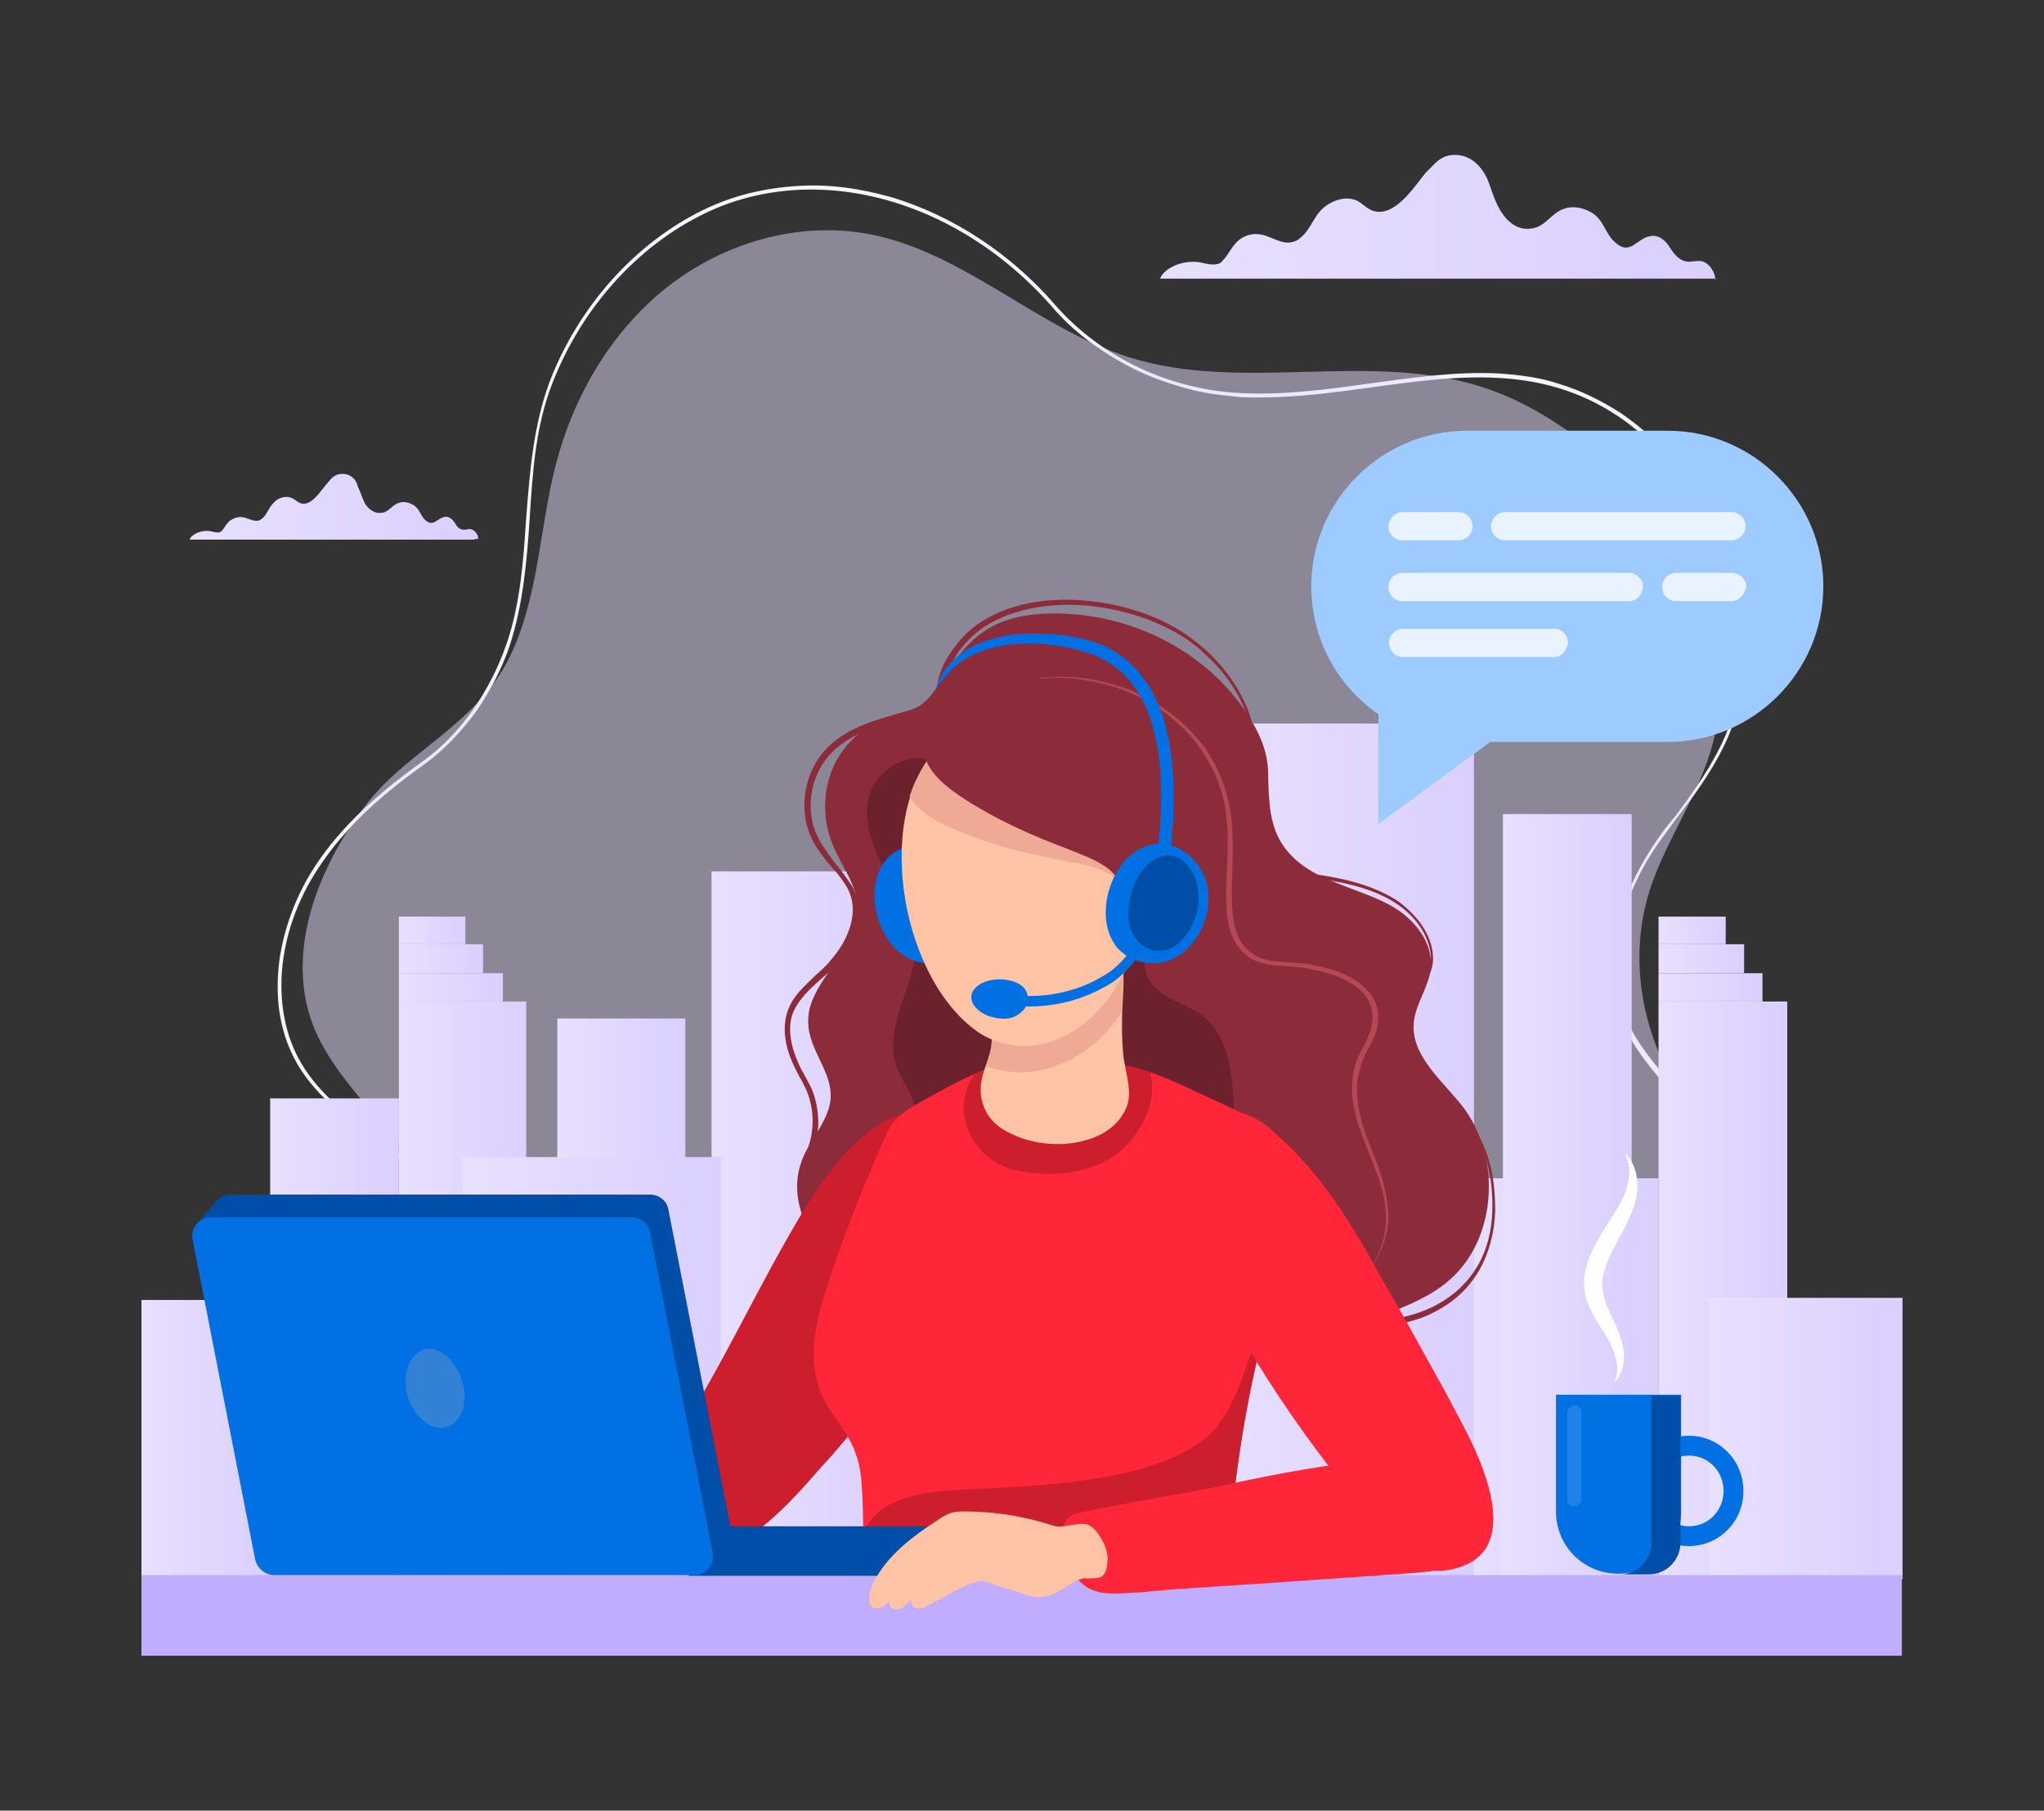 <?xml version="1.0" encoding="utf-8"?>
<!-- Generator: Adobe Illustrator 25.4.1, SVG Export Plug-In . SVG Version: 6.00 Build 0)  -->
<svg version="1.1" id="Layer_1" xmlns="http://www.w3.org/2000/svg" xmlns:xlink="http://www.w3.org/1999/xlink" x="0px" y="0px"
	 viewBox="0 0 289 256" style="enable-background:new 0 0 289 256;" xml:space="preserve">
<rect x="0" y="0" width="289" height="256" fill="#333333" stroke="none"/>
<style type="text/css">
	.st0{fill:#F5F5FE;}
	.st1{opacity:0.5;fill:#E7DCFA;enable-background:new    ;}
	.st2{fill:url(#SVGID_1_);}
	.st3{fill:url(#SVGID_00000149350421560937784060000001917279296863977873_);}
	.st4{fill:url(#SVGID_00000023973640685199437120000013710612917427785098_);}
	.st5{fill:url(#SVGID_00000163052225047663477020000015425717912885998983_);}
	.st6{fill:url(#SVGID_00000148621223552436740880000010437164954306817692_);}
	.st7{fill:url(#SVGID_00000016781415898088496860000012834775566656289691_);}
	.st8{fill:url(#SVGID_00000027574239012817933700000011536686471616144051_);}
	.st9{fill:url(#SVGID_00000145039026229644872820000011978087096417681589_);}
	.st10{fill:url(#SVGID_00000029750108852178947830000017555726523124901787_);}
	.st11{fill:url(#SVGID_00000022538206024635542570000015331290314144502924_);}
	.st12{fill:url(#SVGID_00000161628992587821270860000012385298417591241663_);}
	.st13{fill:url(#SVGID_00000013895362924784098130000009668214047196338361_);}
	.st14{fill:url(#SVGID_00000046311981738711293400000006292944824566320009_);}
	.st15{fill:url(#SVGID_00000057130571648930189430000003151815984204521389_);}
	.st16{fill:url(#SVGID_00000114754639239112125360000010050221758497134257_);}
	.st17{fill:url(#SVGID_00000083802732081823187450000004098278642825024409_);}
	.st18{fill:url(#SVGID_00000112593657874911380160000009992069241104462765_);}
	.st19{fill:url(#SVGID_00000000200205412934725000000000487600553568459436_);}
	.st20{fill:url(#SVGID_00000069357272428512772690000013245072448908952706_);}
	.st21{fill:url(#SVGID_00000144310038602992344510000009231134548849095848_);}
	.st22{fill:url(#SVGID_00000049206004640695742880000016652976252908129675_);}
	.st23{fill:url(#SVGID_00000102527674959239150550000002860100392621470851_);}
	.st24{fill:url(#SVGID_00000023274702714257135380000001590010760768138626_);}
	.st25{fill:url(#SVGID_00000145022182730543631570000001413803182481409187_);}
	.st26{fill:url(#SVGID_00000054258435130918523550000013335666125002660739_);}
	.st27{fill:url(#SVGID_00000182506998123999806460000016032974551598642336_);}
	.st28{fill:url(#SVGID_00000183233915045334690400000017997265138178825918_);}
	.st29{fill:url(#SVGID_00000040550813237910009230000005277398863602052749_);}
	.st30{fill:url(#SVGID_00000098191893465854951720000016974092398817589946_);}
	.st31{fill:url(#SVGID_00000132771894035562484540000004881848244868651916_);}
	.st32{fill:url(#SVGID_00000019650610574284988690000002806023936909765308_);}
	.st33{fill:url(#SVGID_00000183249198877467629990000016293935278339810217_);}
	.st34{fill:url(#SVGID_00000032638681948982595570000010997096216289667738_);}
	.st35{fill:url(#SVGID_00000039844404962503642110000014580618718868257425_);}
	.st36{fill:url(#SVGID_00000157301465631817848160000004784792207187902391_);}
	.st37{fill:#8C2B39;}
	.st38{fill:#B34856;}
	.st39{fill:#6C212C;}
	.st40{fill:#CC1E2C;}
	.st41{fill:#FE2638;}
	.st42{clip-path:url(#SVGID_00000000914521089183703590000006188738082706025627_);fill:#CC1E2C;}
	.st43{clip-path:url(#SVGID_00000183932983891989098730000000976111458668387478_);fill:#CC1E2C;}
	.st44{fill:#0070E2;}
	.st45{fill:#FFC3A6;}
	.st46{fill:#F0A995;}
	.st47{fill:#F8A17A;}
	.st48{fill:#004EA8;}
	.st49{fill:#C0ADFF;}
	.st50{opacity:0.2;fill:#FFC3A6;enable-background:new    ;}
	.st51{fill:#3F91AC;}
	.st52{fill:#FFFFFF;}
	.st53{opacity:0.2;fill:#9DCBFF;enable-background:new    ;}
	.st54{fill:#9DCBFF;}
	.st55{fill:#E9F3FF;}
	.st56{fill:#FFFF00;}
</style>
<g>
	<g>
		<path class="st0" d="M192.7,218.5l-0.2-0.4c6.3-3.6,13.6-3.9,20.7-4.2c2.9-0.1,5.9-0.2,8.7-0.6c13.4-1.7,23.2-10.2,26.2-23
			c2.8-11.6-0.3-24-8.4-32.4c-0.4-0.4-0.8-0.9-1.2-1.3c-2.8-2.8-5.6-5.9-7.7-9.3c-1.3-2.3-2.2-4.6-2.6-7.2c-0.4-2.4-0.3-4.8,0.1-7.4
			c0.8-4.6,2.8-9.3,5.9-13.8c0.8-1.2,1.7-2.4,2.6-3.4c2.7-3.6,5.4-7.4,7.2-11.6c2.1-5.1,2.6-11.7,1.4-18.5c-2-11.1-8.3-21-16.7-26.6
			c-11-7.3-22.7-5.7-35-4c-5.1,0.7-10.4,1.4-15.6,1.4c-1.4,0-2.8,0-4-0.2c-2.4-0.2-4.8-0.6-7.1-1.3c-2.4-0.7-4.6-1.5-6.8-2.6
			c-4.5-2.3-8.5-5.2-11.6-8.9c-9.3-10.5-21.8-16.4-33.9-16.4c-5.2,0-10.4,1.1-15.1,3.4c-9.5,4.6-17.4,13.4-21.5,24
			c-2.4,6.1-2.8,12.7-3.2,19c-0.4,6-0.9,12.1-2.8,18c-1.1,3.3-2.8,6.5-4.7,9.3c-2.2,3-4.6,5.5-7.3,7.5c-7.4,5.2-12.3,10.2-15.7,15.7
			c-4.9,8-6,17.4-2.8,24.7c2.3,5.2,6.6,8.5,10.7,11.7c2.2,1.7,4.4,3.3,6.4,5.3c2.2,2.2,3.6,4.4,4.5,6.9c0.8,2.1,1.1,4.4,1.1,7.3
			c0,3.3-0.6,6.7-1.2,9.9c-1,5.5-2.1,11.3-0.2,16.7c1.2,3.5,4.2,6.2,9,7.8c3.3,1.1,7.6,1.7,12.7,1.8c1.5,0,3,0,4.6,0
			c5.9-0.1,12.1-0.1,17.7,2l-0.2,0.4c-5.6-2-11.7-2-17.6-1.9c-1.5,0-3,0-4.6,0c-5.2-0.1-9.3-0.7-12.8-1.8c-4.9-1.6-8.1-4.3-9.3-8.1
			c-1.9-5.6-0.9-11.4,0.2-17c0.6-3.2,1.2-6.6,1.2-9.8c0-2.8-0.3-5.1-1.1-7.1c-2-5.4-6.2-8.6-10.7-12.1c-4.2-3.2-8.6-6.6-10.9-11.8
			c-0.9-2-1.4-4-1.7-6.3c-0.2-2.1-0.2-4.2,0.1-6.5c0.6-4.2,2.1-8.5,4.4-12.3c3.4-5.6,8.5-10.6,15.8-15.8c5.2-3.7,9.5-9.7,11.9-16.6
			c2-5.8,2.4-11.9,2.8-17.9c0.5-6.4,1-13,3.3-19.2c4.1-10.7,12.1-19.6,21.7-24.3c4.1-2,8.5-3.1,13.3-3.4c4.4-0.3,8.8,0.3,13.4,1.6
			c8.6,2.6,16.7,7.9,22.9,15c6.2,7.2,15.4,11.8,25.2,12.6c6.5,0.5,13.2-0.4,19.6-1.3c5.9-0.8,12.1-1.7,18-1.4
			c3.1,0.2,6.1,0.6,8.7,1.5c3,0.9,5.8,2.3,8.5,4c4.2,2.8,8.1,6.8,11,11.6c2.8,4.6,4.9,9.9,5.9,15.3c0.6,3.2,0.8,6.4,0.6,9.4
			c-0.2,3.3-0.9,6.5-2,9.2c-1.8,4.3-4.5,8.1-7.3,11.7c-0.8,1.1-1.7,2.3-2.5,3.4c-6.8,9.6-8.1,20-3.4,27.8c2.1,3.4,4.9,6.4,7.7,9.3
			c0.4,0.4,0.8,0.9,1.2,1.3c4,4.2,6.9,9.5,8.4,15.3c1.5,5.7,1.5,11.8,0.1,17.5c-0.8,3.2-2.1,6.2-3.6,8.9c-1.6,2.7-3.5,5-5.9,7
			c-4.6,4-10.5,6.6-17.1,7.4c-2.8,0.4-5.9,0.5-8.7,0.6C206.1,214.7,198.8,215,192.7,218.5z"/>
	</g>
	<path class="st1" d="M50.4,115.6c-5.4,7.7-9.5,18.1-6.7,27.7c2.8,9.5,12.1,15.5,16.1,24.6c2.3,5.1,2.4,10.8,2.5,16.3
		c0.1,7.3-1.3,14.9,3.5,21c2.8,3.6,7.3,5.7,11.7,7.2c8.8,2.8,18.1,4.1,25.9,9.4c12.9,8.7,28.8,11.8,44.1,10.8c7.8-0.5,15.5-2,23-4.2
		c8.6-2.7,16.4-7.4,25.2-9.8c15.1-4.3,35.9-4.4,44.7-19.8c6-10.3,8.1-23.1,3.4-34.3c-2.2-5.3-6.4-9.4-8.8-14.6
		c-3.3-7.3-4.2-15.5-2-23.2c0.1-0.3,0.2-0.6,0.3-1c2.4-7.2,7-13.4,8.9-20.7c4-15.1-4.8-31.1-16.4-40.9c-4.8-4-10.2-7.4-16-9.3
		c-16.1-5.3-34,0.8-50.2-4.3c-12.4-3.9-22.6-14.1-35.3-17.1c-9.7-2.3-20.2,0.2-28.5,6.1s-14.2,15.2-17,25.4
		c-2.6,9.4-2.5,19.8-7,28.5c-3.8,7.4-10.9,11.3-16.7,16.7C53.5,111.6,51.8,113.6,50.4,115.6z"/>
	
		<linearGradient id="SVGID_1_" gradientUnits="userSpaceOnUse" x1="163.859" y1="207.308" x2="242.475" y2="207.308" gradientTransform="matrix(1 0 0 -1 0 238)">
		<stop  offset="0" style="stop-color:#E8E0FE"/>
		<stop  offset="1" style="stop-color:#DACFFE"/>
	</linearGradient>
	<path class="st2" d="M242.5,39.5c0.1-0.9-1-2.7-2.3-2.6c-0.5,0-1,0.1-1.5,0.1c-1.3-0.1-2-1.1-2.6-2c-0.5-0.9-1.6-1.9-2.8-1.6
		c-1.9,0.3-2.8,2.8-4.9,0.9c-1.4-1.2-1.5-2.8-3-4c-1.1-0.8-2.8-1.3-4.2-0.8c-1.9,0.6-2.6,2.5-4.6,2.8c-2.3,0.4-3.8-1.4-4.5-2.6
		c-0.9-1.5-1.2-3-1.9-4.6c-0.7-1.4-2.1-3.2-4.5-3.2c-2.1,0-2.9,1.4-4,2.4c-1.3,1.4-4.1,6.2-7.2,5.6c-1.2-0.2-1.8-1.2-2.8-1.6
		c-1.8-0.7-3.9,0.3-5,1.5c-1.1,1.2-1.5,2.7-2.7,3.7c-0.3,0.3-0.7,0.6-1.2,0.7c-1.7,0.5-3.2-1-5-1.1c-1.2-0.1-2.4,0.5-3,1.2
		c-0.7,0.7-1.1,1.6-1.7,2.3c-0.2,0.2-0.3,0.4-0.6,0.6c-0.8,0.4-1.9,0.1-2.8-0.1c-2.4-0.4-5,0.7-5.7,2.3h78.6V39.5z"/>
	
		<linearGradient id="SVGID_00000158711790582969515730000015504092843505115536_" gradientUnits="userSpaceOnUse" x1="27.204" y1="166.185" x2="67.601" y2="166.185" gradientTransform="matrix(1 0 0 -1 0 238)">
		<stop  offset="0" style="stop-color:#E8E0FE"/>
		<stop  offset="1" style="stop-color:#DACFFE"/>
	</linearGradient>
	<path style="fill:url(#SVGID_00000158711790582969515730000015504092843505115536_);" d="M67.6,76.2c0.1-0.5-0.5-1.4-1.2-1.4
		c-0.3,0-0.5,0.1-0.8,0.1c-0.7,0-1.1-0.6-1.3-1c-0.3-0.4-0.8-1-1.5-0.8c-1,0.2-1.5,1.4-2.6,0.5c-0.7-0.6-0.8-1.5-1.6-2.1
		c-0.6-0.4-1.5-0.7-2.2-0.4c-1,0.3-1.4,1.3-2.4,1.4c-1.2,0.2-2-0.7-2.4-1.3c-0.4-0.8-0.6-1.6-1-2.4c-0.2-0.9-0.9-1.8-2.2-1.8
		c-1.1,0-1.6,0.7-2.1,1.3c-0.7,0.7-2.1,3.2-3.6,2.9c-0.6-0.1-0.9-0.6-1.5-0.8c-0.9-0.4-2.1,0.1-2.6,0.8c-0.6,0.6-0.8,1.4-1.4,2
		c-0.2,0.2-0.4,0.3-0.6,0.4c-0.9,0.2-1.7-0.5-2.6-0.5c-0.6,0-1.2,0.3-1.6,0.6c-0.4,0.4-0.6,0.8-0.9,1.2c-0.1,0.1-0.2,0.2-0.3,0.3
		c-0.4,0.2-1,0-1.5-0.1c-1.2-0.2-2.6,0.4-2.9,1.2h40.3V76.2z"/>
	<g>
		<g>
			<g>
				
					<linearGradient id="SVGID_00000017476739072076585140000010637138452535670426_" gradientUnits="userSpaceOnUse" x1="234.51" y1="55.541" x2="252.67" y2="55.541" gradientTransform="matrix(1 0 0 -1 0 238)">
					<stop  offset="0" style="stop-color:#E8E0FE"/>
					<stop  offset="1" style="stop-color:#DACFFE"/>
				</linearGradient>
				<polygon style="fill:url(#SVGID_00000017476739072076585140000010637138452535670426_);" points="234.5,223.3 252.7,223.3 
					252.7,141.6 234.5,141.6 				"/>
				
					<linearGradient id="SVGID_00000003797270453796238150000000855116842087534222_" gradientUnits="userSpaceOnUse" x1="207.095" y1="43.013" x2="234.51" y2="43.013" gradientTransform="matrix(1 0 0 -1 0 238)">
					<stop  offset="0" style="stop-color:#E8E0FE"/>
					<stop  offset="1" style="stop-color:#DACFFE"/>
				</linearGradient>
				
					<rect x="207.1" y="166.6" style="fill:url(#SVGID_00000003797270453796238150000000855116842087534222_);" width="27.4" height="56.7"/>
				
					<linearGradient id="SVGID_00000064322298640654787560000017197835966209252783_" gradientUnits="userSpaceOnUse" x1="241.585" y1="34.562" x2="269" y2="34.562" gradientTransform="matrix(1 0 0 -1 0 238)">
					<stop  offset="0" style="stop-color:#E8E0FE"/>
					<stop  offset="1" style="stop-color:#DACFFE"/>
				</linearGradient>
				
					<rect x="241.6" y="183.5" style="fill:url(#SVGID_00000064322298640654787560000017197835966209252783_);" width="27.4" height="39.8"/>
				
					<linearGradient id="SVGID_00000087389789378122512020000013350204255248397501_" gradientUnits="userSpaceOnUse" x1="234.494" y1="98.433" x2="249.233" y2="98.433" gradientTransform="matrix(1 0 0 -1 0 238)">
					<stop  offset="0" style="stop-color:#E8E0FE"/>
					<stop  offset="1" style="stop-color:#DACFFE"/>
				</linearGradient>
				<polygon style="fill:url(#SVGID_00000087389789378122512020000013350204255248397501_);" points="234.5,141.6 249.2,141.6 
					249.2,137.6 234.5,137.6 				"/>
				
					<linearGradient id="SVGID_00000175283105133398883380000011401984008531824560_" gradientUnits="userSpaceOnUse" x1="234.494" y1="102.462" x2="246.56" y2="102.462" gradientTransform="matrix(1 0 0 -1 0 238)">
					<stop  offset="0" style="stop-color:#E8E0FE"/>
					<stop  offset="1" style="stop-color:#DACFFE"/>
				</linearGradient>
				<polygon style="fill:url(#SVGID_00000175283105133398883380000011401984008531824560_);" points="234.5,137.6 246.6,137.6 
					246.6,133.5 234.5,133.5 				"/>
				
					<linearGradient id="SVGID_00000084499975606002463450000002280444475662332576_" gradientUnits="userSpaceOnUse" x1="234.494" y1="106.442" x2="244" y2="106.442" gradientTransform="matrix(1 0 0 -1 0 238)">
					<stop  offset="0" style="stop-color:#E8E0FE"/>
					<stop  offset="1" style="stop-color:#DACFFE"/>
				</linearGradient>
				<polygon style="fill:url(#SVGID_00000084499975606002463450000002280444475662332576_);" points="234.5,133.5 244,133.5 
					244,129.6 234.5,129.6 				"/>
			</g>
			<g>
				
					<linearGradient id="SVGID_00000178204835714403628720000017938099448831742864_" gradientUnits="userSpaceOnUse" x1="162.803" y1="55.541" x2="180.963" y2="55.541" gradientTransform="matrix(1 0 0 -1 0 238)">
					<stop  offset="0" style="stop-color:#E8E0FE"/>
					<stop  offset="1" style="stop-color:#DACFFE"/>
				</linearGradient>
				<polygon style="fill:url(#SVGID_00000178204835714403628720000017938099448831742864_);" points="162.8,223.3 181,223.3 
					181,141.6 162.8,141.6 				"/>
				
					<linearGradient id="SVGID_00000155148730010835749310000002815658834648918935_" gradientUnits="userSpaceOnUse" x1="212.48" y1="68.807" x2="230.64" y2="68.807" gradientTransform="matrix(1 0 0 -1 0 238)">
					<stop  offset="0" style="stop-color:#E8E0FE"/>
					<stop  offset="1" style="stop-color:#DACFFE"/>
				</linearGradient>
				<polygon style="fill:url(#SVGID_00000155148730010835749310000002815658834648918935_);" points="212.5,223.3 230.7,223.3 
					230.7,115.1 212.5,115.1 				"/>
				
					<linearGradient id="SVGID_00000109716422987607472140000009703221466698019244_" gradientUnits="userSpaceOnUse" x1="126.519" y1="30.485" x2="162.839" y2="30.485" gradientTransform="matrix(1 0 0 -1 0 238)">
					<stop  offset="0" style="stop-color:#E8E0FE"/>
					<stop  offset="1" style="stop-color:#DACFFE"/>
				</linearGradient>
				<polygon style="fill:url(#SVGID_00000109716422987607472140000009703221466698019244_);" points="126.5,223.3 162.8,223.3 
					162.8,191.7 126.5,191.7 				"/>
				
					<linearGradient id="SVGID_00000168084910053486899440000004993252680484955013_" gradientUnits="userSpaceOnUse" x1="171.917" y1="75.194" x2="208.372" y2="75.194" gradientTransform="matrix(1 0 0 -1 0 238)">
					<stop  offset="0" style="stop-color:#E8E0FE"/>
					<stop  offset="1" style="stop-color:#DACFFE"/>
				</linearGradient>
				<polygon style="fill:url(#SVGID_00000168084910053486899440000004993252680484955013_);" points="171.9,223.3 208.4,223.3 
					208.4,102.3 171.9,102.3 				"/>
				
					<linearGradient id="SVGID_00000093162427130114313590000009393439751333576863_" gradientUnits="userSpaceOnUse" x1="162.803" y1="98.433" x2="177.543" y2="98.433" gradientTransform="matrix(1 0 0 -1 0 238)">
					<stop  offset="0" style="stop-color:#E8E0FE"/>
					<stop  offset="1" style="stop-color:#DACFFE"/>
				</linearGradient>
				<polygon style="fill:url(#SVGID_00000093162427130114313590000009393439751333576863_);" points="162.8,141.6 177.5,141.6 
					177.5,137.6 162.8,137.6 				"/>
				
					<linearGradient id="SVGID_00000162343394857559861230000001849660643733596579_" gradientUnits="userSpaceOnUse" x1="162.803" y1="102.462" x2="174.869" y2="102.462" gradientTransform="matrix(1 0 0 -1 0 238)">
					<stop  offset="0" style="stop-color:#E8E0FE"/>
					<stop  offset="1" style="stop-color:#DACFFE"/>
				</linearGradient>
				<polygon style="fill:url(#SVGID_00000162343394857559861230000001849660643733596579_);" points="162.8,137.6 174.9,137.6 
					174.9,133.5 162.8,133.5 				"/>
				
					<linearGradient id="SVGID_00000028318537615523363430000005102527623289238711_" gradientUnits="userSpaceOnUse" x1="162.803" y1="106.442" x2="172.31" y2="106.442" gradientTransform="matrix(1 0 0 -1 0 238)">
					<stop  offset="0" style="stop-color:#E8E0FE"/>
					<stop  offset="1" style="stop-color:#DACFFE"/>
				</linearGradient>
				<polygon style="fill:url(#SVGID_00000028318537615523363430000005102527623289238711_);" points="162.8,133.5 172.3,133.5 
					172.3,129.6 162.8,129.6 				"/>
			</g>
		</g>
		<g>
			<g>
				
					<linearGradient id="SVGID_00000034807013832676553680000015786307573654296242_" gradientUnits="userSpaceOnUse" x1="127.993" y1="55.541" x2="146.153" y2="55.541" gradientTransform="matrix(1 0 0 -1 0 238)">
					<stop  offset="0" style="stop-color:#E8E0FE"/>
					<stop  offset="1" style="stop-color:#DACFFE"/>
				</linearGradient>
				<polygon style="fill:url(#SVGID_00000034807013832676553680000015786307573654296242_);" points="128,223.3 146.2,223.3 
					146.2,141.6 128,141.6 				"/>
				
					<linearGradient id="SVGID_00000062906409947792215320000010331194598058627740_" gradientUnits="userSpaceOnUse" x1="146.172" y1="48.712" x2="164.332" y2="48.712" gradientTransform="matrix(1 0 0 -1 0 238)">
					<stop  offset="0" style="stop-color:#E8E0FE"/>
					<stop  offset="1" style="stop-color:#DACFFE"/>
				</linearGradient>
				
					<rect x="146.2" y="155.3" style="fill:url(#SVGID_00000062906409947792215320000010331194598058627740_);" width="18.2" height="67.9"/>
				
					<linearGradient id="SVGID_00000057135140887632091630000000685280000029651341_" gradientUnits="userSpaceOnUse" x1="100.606" y1="64.778" x2="128.021" y2="64.778" gradientTransform="matrix(1 0 0 -1 0 238)">
					<stop  offset="0" style="stop-color:#E8E0FE"/>
					<stop  offset="1" style="stop-color:#DACFFE"/>
				</linearGradient>
				
					<rect x="100.6" y="123.2" style="fill:url(#SVGID_00000057135140887632091630000000685280000029651341_);" width="27.4" height="100"/>
				
					<linearGradient id="SVGID_00000041253153281906082350000012080516618827102902_" gradientUnits="userSpaceOnUse" x1="128.009" y1="98.433" x2="142.749" y2="98.433" gradientTransform="matrix(1 0 0 -1 0 238)">
					<stop  offset="0" style="stop-color:#E8E0FE"/>
					<stop  offset="1" style="stop-color:#DACFFE"/>
				</linearGradient>
				<polygon style="fill:url(#SVGID_00000041253153281906082350000012080516618827102902_);" points="128,141.6 142.7,141.6 
					142.7,137.6 128,137.6 				"/>
				
					<linearGradient id="SVGID_00000010297065265191243800000015571231288740420267_" gradientUnits="userSpaceOnUse" x1="128.009" y1="102.462" x2="140.076" y2="102.462" gradientTransform="matrix(1 0 0 -1 0 238)">
					<stop  offset="0" style="stop-color:#E8E0FE"/>
					<stop  offset="1" style="stop-color:#DACFFE"/>
				</linearGradient>
				<polygon style="fill:url(#SVGID_00000010297065265191243800000015571231288740420267_);" points="128,137.6 140.1,137.6 
					140.1,133.5 128,133.5 				"/>
				
					<linearGradient id="SVGID_00000065042536356997619920000013155208446559018422_" gradientUnits="userSpaceOnUse" x1="128.009" y1="106.442" x2="137.516" y2="106.442" gradientTransform="matrix(1 0 0 -1 0 238)">
					<stop  offset="0" style="stop-color:#E8E0FE"/>
					<stop  offset="1" style="stop-color:#DACFFE"/>
				</linearGradient>
				<polygon style="fill:url(#SVGID_00000065042536356997619920000013155208446559018422_);" points="128,133.5 137.5,133.5 
					137.5,129.6 128,129.6 				"/>
			</g>
			<g>
				
					<linearGradient id="SVGID_00000083795260015414623890000011574850553933318069_" gradientUnits="userSpaceOnUse" x1="56.319" y1="55.541" x2="74.479" y2="55.541" gradientTransform="matrix(1 0 0 -1 0 238)">
					<stop  offset="0" style="stop-color:#E8E0FE"/>
					<stop  offset="1" style="stop-color:#DACFFE"/>
				</linearGradient>
				<polygon style="fill:url(#SVGID_00000083795260015414623890000011574850553933318069_);" points="56.4,223.3 74.4,223.3 
					74.4,141.6 56.4,141.6 				"/>
				
					<linearGradient id="SVGID_00000081635301510777597470000013322259963923576974_" gradientUnits="userSpaceOnUse" x1="38.159" y1="48.663" x2="56.319" y2="48.663" gradientTransform="matrix(1 0 0 -1 0 238)">
					<stop  offset="0" style="stop-color:#E8E0FE"/>
					<stop  offset="1" style="stop-color:#DACFFE"/>
				</linearGradient>
				<polygon style="fill:url(#SVGID_00000081635301510777597470000013322259963923576974_);" points="38.2,223.3 56.4,223.3 
					56.4,155.3 38.2,155.3 				"/>
				
					<linearGradient id="SVGID_00000071518212397426039910000005107468926157929104_" gradientUnits="userSpaceOnUse" x1="78.764" y1="54.313" x2="96.924" y2="54.313" gradientTransform="matrix(1 0 0 -1 0 238)">
					<stop  offset="0" style="stop-color:#E8E0FE"/>
					<stop  offset="1" style="stop-color:#DACFFE"/>
				</linearGradient>
				<polygon style="fill:url(#SVGID_00000071518212397426039910000005107468926157929104_);" points="78.8,223.3 96.9,223.3 
					96.9,144 78.8,144 				"/>
				
					<linearGradient id="SVGID_00000008128220671048753420000013426101084645734324_" gradientUnits="userSpaceOnUse" x1="20.003" y1="34.415" x2="38.163" y2="34.415" gradientTransform="matrix(1 0 0 -1 0 238)">
					<stop  offset="0" style="stop-color:#E8E0FE"/>
					<stop  offset="1" style="stop-color:#DACFFE"/>
				</linearGradient>
				<polygon style="fill:url(#SVGID_00000008128220671048753420000013426101084645734324_);" points="20,223.3 38.2,223.3 
					38.2,183.8 20,183.8 				"/>
				
					<linearGradient id="SVGID_00000155123594289247965550000017122579567181951630_" gradientUnits="userSpaceOnUse" x1="65.4" y1="44.536" x2="101.856" y2="44.536" gradientTransform="matrix(1 0 0 -1 0 238)">
					<stop  offset="0" style="stop-color:#E8E0FE"/>
					<stop  offset="1" style="stop-color:#DACFFE"/>
				</linearGradient>
				<polygon style="fill:url(#SVGID_00000155123594289247965550000017122579567181951630_);" points="65.4,223.3 101.9,223.3 
					101.9,163.6 65.4,163.6 				"/>
				
					<linearGradient id="SVGID_00000181089067900524421610000014945884167316512954_" gradientUnits="userSpaceOnUse" x1="56.319" y1="98.433" x2="71.059" y2="98.433" gradientTransform="matrix(1 0 0 -1 0 238)">
					<stop  offset="0" style="stop-color:#E8E0FE"/>
					<stop  offset="1" style="stop-color:#DACFFE"/>
				</linearGradient>
				<polygon style="fill:url(#SVGID_00000181089067900524421610000014945884167316512954_);" points="56.4,141.6 71.1,141.6 
					71.1,137.6 56.4,137.6 				"/>
				
					<linearGradient id="SVGID_00000129921861113849843490000008113507038074730155_" gradientUnits="userSpaceOnUse" x1="36.707" y1="30.042" x2="51.447" y2="30.042" gradientTransform="matrix(1 0 0 -1 0 238)">
					<stop  offset="0" style="stop-color:#E8E0FE"/>
					<stop  offset="1" style="stop-color:#DACFFE"/>
				</linearGradient>
				<polygon style="fill:url(#SVGID_00000129921861113849843490000008113507038074730155_);" points="36.7,210 51.4,210 51.4,205.9 
					36.7,205.9 				"/>
				
					<linearGradient id="SVGID_00000176754435524278533450000012292286398322678199_" gradientUnits="userSpaceOnUse" x1="56.319" y1="102.462" x2="68.385" y2="102.462" gradientTransform="matrix(1 0 0 -1 0 238)">
					<stop  offset="0" style="stop-color:#E8E0FE"/>
					<stop  offset="1" style="stop-color:#DACFFE"/>
				</linearGradient>
				<polygon style="fill:url(#SVGID_00000176754435524278533450000012292286398322678199_);" points="56.4,137.6 68.3,137.6 
					68.3,133.5 56.4,133.5 				"/>
				
					<linearGradient id="SVGID_00000160164235517844078760000015702123599372845462_" gradientUnits="userSpaceOnUse" x1="56.319" y1="106.442" x2="65.826" y2="106.442" gradientTransform="matrix(1 0 0 -1 0 238)">
					<stop  offset="0" style="stop-color:#E8E0FE"/>
					<stop  offset="1" style="stop-color:#DACFFE"/>
				</linearGradient>
				<polygon style="fill:url(#SVGID_00000160164235517844078760000015702123599372845462_);" points="56.4,133.5 65.8,133.5 
					65.8,129.6 56.4,129.6 				"/>
			</g>
			
				<linearGradient id="SVGID_00000131344770324094919510000003195441763127112622_" gradientUnits="userSpaceOnUse" x1="134.723" y1="72.983" x2="158.601" y2="72.983" gradientTransform="matrix(1 0 0 -1 0 238)">
				<stop  offset="0" style="stop-color:#E8E0FE"/>
				<stop  offset="1" style="stop-color:#DACFFE"/>
			</linearGradient>
			<polygon style="fill:url(#SVGID_00000131344770324094919510000003195441763127112622_);" points="134.7,167 158.6,167 158.6,163 
				134.7,163 			"/>
			
				<linearGradient id="SVGID_00000065041326699138509330000013728606933796989321_" gradientUnits="userSpaceOnUse" x1="134.723" y1="58.637" x2="158.601" y2="58.637" gradientTransform="matrix(1 0 0 -1 0 238)">
				<stop  offset="0" style="stop-color:#E8E0FE"/>
				<stop  offset="1" style="stop-color:#DACFFE"/>
			</linearGradient>
			<polygon style="fill:url(#SVGID_00000065041326699138509330000013728606933796989321_);" points="134.7,181.4 158.6,181.4 
				158.6,177.3 134.7,177.3 			"/>
			
				<linearGradient id="SVGID_00000119088016367980352790000001575343679639416225_" gradientUnits="userSpaceOnUse" x1="134.723" y1="44.34" x2="158.601" y2="44.34" gradientTransform="matrix(1 0 0 -1 0 238)">
				<stop  offset="0" style="stop-color:#E8E0FE"/>
				<stop  offset="1" style="stop-color:#DACFFE"/>
			</linearGradient>
			<polygon style="fill:url(#SVGID_00000119088016367980352790000001575343679639416225_);" points="134.7,195.6 158.6,195.6 
				158.6,191.7 134.7,191.7 			"/>
			
				<linearGradient id="SVGID_00000080891982184794509110000013090176346156596353_" gradientUnits="userSpaceOnUse" x1="43.219" y1="44.34" x2="67.097" y2="44.34" gradientTransform="matrix(1 0 0 -1 0 238)">
				<stop  offset="0" style="stop-color:#E8E0FE"/>
				<stop  offset="1" style="stop-color:#DACFFE"/>
			</linearGradient>
			<polygon style="fill:url(#SVGID_00000080891982184794509110000013090176346156596353_);" points="43.2,195.6 67.1,195.6 
				67.1,191.7 43.2,191.7 			"/>
			
				<linearGradient id="SVGID_00000101072744326517846460000007713069985144243627_" gradientUnits="userSpaceOnUse" x1="43.219" y1="30.042" x2="67.097" y2="30.042" gradientTransform="matrix(1 0 0 -1 0 238)">
				<stop  offset="0" style="stop-color:#E8E0FE"/>
				<stop  offset="1" style="stop-color:#DACFFE"/>
			</linearGradient>
			<polygon style="fill:url(#SVGID_00000101072744326517846460000007713069985144243627_);" points="43.2,210 67.1,210 67.1,205.9 
				43.2,205.9 			"/>
		</g>
	</g>
	<path class="st37" d="M191.3,187.8c-6.9,2.5-15.1,2.2-21.3-1.9c-6.1-3.9-11.7-6.8-19.3-6.7c-6.8,0.1-12.3,3.7-18.9,4.5
		c-5.2,0.6-10.4-1.7-14.1-5.3c-3.6-3.5-6.1-8.9-4.5-13.8c0.8-2.6,2.7-4.6,3.7-7.1c2.4-5.7-3.9-9-2.4-15c1.4-5.1,6.9-8.6,6.8-14
		c-0.1-3.8-3-6.8-4-10.3c-1.1-3.5-0.8-7.6,1.1-10.9c1.4-2.4,3.5-4.3,6.1-5.5c2.3-1,4.8-1,6.6-2.9c3.1-3.5,4.3-7.4,8.6-10
		c3.6-2.2,8.5-2.4,12.7-2c9.3,0.9,18.4,5.8,23.7,13.7c1.9,2.8,3.2,5.6,3.2,8.9c0.1,3.6,0.1,7.3,2.3,10.3c1.9,2.6,4.8,4.1,7.8,5.2
		c2.9,1.2,6.1,2.1,8.6,3.9c2.6,1.9,4.6,4.8,4.3,8c-0.3,2.7-2.1,4.9-2.4,7.6c-0.5,4.8,4.2,8.4,7.1,12.2c4,5.5,4.6,13.2,1.7,19.3
		c-3.4,7-9.7,8.5-16.4,11.2C191.9,187.6,191.6,187.7,191.3,187.8z"/>
	<g>
		<path class="st38" d="M141.4,97.8c2.3-1.3,4.9-2,7.6-2.1c2.7-0.1,5.3,0.2,7.8,0.9c5.1,1.3,9.7,4.3,13.1,8.5
			c1.6,2.1,2.8,4.5,3.5,7.1c0.8,2.6,0.9,5.2,0.9,7.9s-0.2,5.2-0.1,7.9c0.1,1.3,0.2,2.6,0.6,3.7c0.4,1.2,1.1,2.3,2.1,3
			c1,0.8,2.3,1.1,3.4,1.2c1.3,0.2,2.6,0.2,3.9,0.3c2.7,0.4,5.3,1,7.6,2.5c1.1,0.8,2.2,1.8,2.7,3.1c0.5,1.3,0.4,2.8,0.1,4
			c-0.4,1.3-1.2,2.5-1.7,3.6c-0.5,1.2-0.9,2.5-1,3.6c-0.2,2.6,0.4,5.1,1.3,7.6c0.9,2.5,2,4.8,2.6,7.5c0.3,1.3,0.5,2.6,0.5,3.9
			c0,1.3-0.3,2.7-0.7,3.9c-0.9,2.5-2.5,4.7-4.6,6.3c2.1-1.6,3.6-3.8,4.4-6.3c0.8-2.5,0.7-5.2,0-7.7c-0.7-2.6-1.8-4.9-2.7-7.4
			c-1-2.5-1.7-5.1-1.5-7.8c0.1-1.4,0.4-2.7,1-3.9c0.6-1.2,1.3-2.4,1.6-3.5c0.3-1.2,0.4-2.5-0.1-3.6c-0.4-1.2-1.4-2.1-2.4-2.8
			c-2.2-1.4-4.7-2-7.3-2.4c-1.3-0.2-2.6-0.2-3.9-0.3c-1.3-0.2-2.8-0.5-3.8-1.4c-1.2-0.9-1.9-2.1-2.3-3.3c-0.4-1.3-0.6-2.7-0.6-3.9
			c-0.1-2.7,0.1-5.3,0.2-7.9c0-2.6-0.1-5.2-0.8-7.7c-0.7-2.5-1.9-4.8-3.4-6.9c-3.1-4.1-7.7-7.2-12.7-8.5c-2.5-0.7-5.1-1.1-7.7-1.1
			C146.4,96,143.7,96.5,141.4,97.8z"/>
	</g>
	<path class="st39" d="M174.4,155.8c0.2,5.9-1.1,10.3-6.6,13.3c-4.3,2.4-9.4,3-14.2,3.2c-8,0.2-16.9-1.9-22.8-7.5
		c-1.1-1-2.2-2.3-2.2-3.7c-0.1-1.4,0.7-2.7,0.7-3.9c0.1-2.3-1.7-4.1-2.5-6.3c-1.1-2.8-0.3-6,0.6-8.8c1-2.8,2.1-5.7,2-8.7
		c-0.2-3.9-2.6-7.3-4.4-10.7c-1.9-3.4-3.3-7.6-1.8-11.1c1.1-2.4,3.5-4.1,6.2-4.4c2.8-0.3,5.2,2.8,6.9,4.5c2.4,2.3,4.9,4.3,7.8,6
		c3.9,2.4,8.2,4.1,11.8,6.8c2.2,1.7,4.6,3.8,5.6,6.5c1.2,2.9-0.9,5.8,1.7,8.5c1.7,1.8,4.1,2.4,6.1,3.6
		C173.5,145.8,174.2,151.1,174.4,155.8z"/>
	<path class="st40" d="M130.4,188.8c5.6-8.6,9-19.3,4.2-29c-0.5-1-1.1-2.1-2.2-2.5c-2.3-0.8-5.3,0.1-7.3,1.2
		c-6.8,4-10.9,11.5-14.7,18.2c-3.9,7-7.4,14.1-11.4,21c-1.6,2.8-3.2,5.6-4.1,8.7c-0.8,2.8-0.9,5.9,0.2,8.5
		c4.5,11.6,16.8-2.6,20.5-6.9C120.9,202.3,125.9,195.7,130.4,188.8z"/>
	<g>
		<g>
			<path id="SVGID_00000109015310271571305830000015756681398718559368_" class="st41" d="M181.1,179.2c1.6-6.8,2.5-13.8-1.2-18.5
				c-1.7-2.1-4.6-3.5-7-4.6c-4.7-2.1-9.4-4.7-14.4-5.6c-5.3-0.9-11.2-1.5-16.4-0.2c-3.3,0.9-6.5,2.5-9.4,4.1
				c-2.6,1.5-5.8,2.8-7.1,5.4c-3,6.6-5.8,13.5-8.1,20.4c-1.9,5.8-3.9,11.9-1,17.7c1,1.9,2.4,3.5,3.4,5.3c1.2,2.1,1.7,3.9,1.9,6.3
				c0.4,5.3,0.2,10.7,0.2,16c0,1.6,0,3.1,0.7,4.5c1.3,2.8,4.9,2.8,7.6,2.8c8.5,0,17.1,0,25.6,0c3.5,0,6.3,0.4,9.6,1.1
				c2.8,0.6,5.2-0.9,6.6-3.4c1.3-2.5,1.4-5.4,1.5-8.2c0.5-10.8,2.1-21.6,4.6-32.1C178.8,187.3,180.1,183.3,181.1,179.2z"/>
		</g>
		<g>
			<defs>
				<path id="SVGID_00000000920146503048448960000001088763562661734565_" d="M181.1,179.2c1.6-6.8,2.5-13.8-1.2-18.5
					c-1.7-2.1-4.6-3.5-7-4.6c-4.7-2.1-9.4-4.7-14.4-5.6c-5.3-0.9-11.2-1.5-16.4-0.2c-3.3,0.9-6.5,2.5-9.4,4.1
					c-2.6,1.5-5.8,2.8-7.1,5.4c-3,6.6-5.8,13.5-8.1,20.4c-1.9,5.8-3.9,11.9-1,17.7c1,1.9,2.4,3.5,3.4,5.3c1.2,2.1,1.7,3.9,1.9,6.3
					c0.4,5.3,0.2,10.7,0.2,16c0,1.6,0,3.1,0.7,4.5c1.3,2.8,4.9,2.8,7.6,2.8c8.5,0,17.1,0,25.6,0c3.5,0,6.3,0.4,9.6,1.1
					c2.8,0.6,5.2-0.9,6.6-3.4c1.3-2.5,1.4-5.4,1.5-8.2c0.5-10.8,2.1-21.6,4.6-32.1C178.8,187.3,180.1,183.3,181.1,179.2z"/>
			</defs>
			<clipPath id="SVGID_00000058578123915229224290000013345098960684133773_">
				<use xlink:href="#SVGID_00000000920146503048448960000001088763562661734565_"  style="overflow:visible;"/>
			</clipPath>
			<path style="clip-path:url(#SVGID_00000058578123915229224290000013345098960684133773_);fill:#CC1E2C;" d="M161.2,159.4
				c2.1-3.3,2.5-7.7-0.2-10.9c-1.2-1.5-3.3-1.7-5.2-1.7c-3.6-0.1-7.2,0.3-10.7,1.2c-3.3,0.8-6.8,2.1-8.2,5.5
				c-1.1,2.5-0.7,5.4,0.7,7.7c1.3,2.1,3.4,3.6,5.8,4.2c3.8,0.9,8.4,0.8,12-0.8C157.8,163.6,159.8,161.7,161.2,159.4z"/>
		</g>
		<g>
			<defs>
				<path id="SVGID_00000097486849959979541450000004646497902436492192_" d="M181.1,179.2c1.6-6.8,2.5-13.8-1.2-18.5
					c-1.7-2.1-4.6-3.5-7-4.6c-4.7-2.1-9.4-4.7-14.4-5.6c-5.3-0.9-11.2-1.5-16.4-0.2c-3.3,0.9-6.5,2.5-9.4,4.1
					c-2.6,1.5-5.8,2.8-7.1,5.4c-3,6.6-5.8,13.5-8.1,20.4c-1.9,5.8-3.9,11.9-1,17.7c1,1.9,2.4,3.5,3.4,5.3c1.2,2.1,1.7,3.9,1.9,6.3
					c0.4,5.3,0.2,10.7,0.2,16c0,1.6,0,3.1,0.7,4.5c1.3,2.8,4.9,2.8,7.6,2.8c8.5,0,17.1,0,25.6,0c3.5,0,6.3,0.4,9.6,1.1
					c2.8,0.6,5.2-0.9,6.6-3.4c1.3-2.5,1.4-5.4,1.5-8.2c0.5-10.8,2.1-21.6,4.6-32.1C178.8,187.3,180.1,183.3,181.1,179.2z"/>
			</defs>
			<clipPath id="SVGID_00000034057816788080732230000018379068463072144543_">
				<use xlink:href="#SVGID_00000097486849959979541450000004646497902436492192_"  style="overflow:visible;"/>
			</clipPath>
			<path style="clip-path:url(#SVGID_00000034057816788080732230000018379068463072144543_);fill:#CC1E2C;" d="M184,210.5
				c0-5.2-0.1-10.4-0.1-15.7c0-1.9,1.2-12.9-1.7-12.8c-0.3,0-0.6,0.2-0.8,0.4c-1.4,1-2.2,2.7-2.8,4.3c-2.1,5-3.8,13.1-8.1,16.6
				c-4.3,3.5-11.1,5.1-16.5,5.9c-6.3,1-12.8,1.1-19.2,1.5c-4.1,0.3-8.7,0.9-11.4,3.9c-2,2.3-2.9,5.6-3.9,8.4
				c-0.9,2.4-1.7,5.2,0.2,7.4c0.8,0.9,1.9,1.6,2.9,2.1c4,1.9,8.4,2.8,12.7,3.5c12.2,2.1,24.6,2.5,36.9,1.9c2.7-0.1,5.5-0.4,7.5-2.2
				c1.5-1.4,2.2-3.2,2.7-5.2C184.1,223.9,184.1,217.1,184,210.5z"/>
		</g>
	</g>
	<path class="st44" d="M125.6,121.2c-4.7,4.8-0.4,16.5,7,14.8c8-1.9,6.8-14.2-0.4-16.3C129.5,119,127.2,119.7,125.6,121.2z"/>
	<g>
		<path class="st37" d="M193.2,187.6c-1.3,0-2.6-0.1-3.8-0.3l0.1-0.8c5.2,0.7,9.8,0,13.6-2c5-2.7,7.8-7.4,7.9-13.5
			c0.1-4.8-1-8.9-3.2-11.9c-1.1-1.5-2.6-2.8-3.9-3.9c-2.1-1.9-4.3-3.7-5.4-6.4c-1.1-2.8-1-6.8,1.5-9.1c1.7-1.7,2.4-3,2.3-4.6
			c-0.2-2.7-2.1-5.5-4.8-7.3c-3.6-2.4-8.2-3.2-12.2-3.7c-2.8-0.4-6-1.2-6.9-4.5c-0.4-1.3-0.4-2.7-0.5-3.9c0-0.4,0-0.8,0-1.3
			c-0.2-3.2-0.4-7-1-10.9c-0.6-3.6-2.8-7.6-6.3-10.8c-0.4-0.4-0.9-0.8-1.3-1.2c-7.4-6-21.7-8.5-30.4-2.7c-2.8,2-4.8,4.9-5.5,8.3
			c-0.5,2.5-1.2,3-3.6,3.8c-0.7,0.2-1.5,0.4-2.2,0.7c-3.5,1-7.1,2.1-9.7,4.5c-2.4,2.3-3.6,5.6-3.2,9.1c0.3,2.9,1.9,4.8,3.4,6.9
			c0.8,0.9,1.5,1.9,2.2,2.9c1.1,1.7,1.4,3.8,0.8,6c-0.5,1.9-1.6,3.8-2.9,5.4c-0.7,0.8-1.5,1.5-2.3,2.2c-1.6,1.4-2.9,2.7-3.7,4.4
			c-1.2,2.8,0.1,6.1,0.9,7.8c0.2,0.4,0.4,0.8,0.6,1.1c0.3,0.6,0.7,1.3,1,1.9c0.7,1.6,1,3.3,1,5.2c-0.1,1.8-0.5,3.5-1.4,5.1l-0.7-0.4
			c1.6-2.9,1.7-6.6,0.4-9.6c-0.3-0.6-0.6-1.3-1-1.9c-0.2-0.4-0.4-0.8-0.6-1.2c-0.9-1.8-2.2-5.2-0.9-8.4c0.8-2,2.4-3.3,3.8-4.7
			c0.8-0.7,1.6-1.4,2.2-2.2c2.4-2.7,4.3-7,2.1-10.5c-0.7-1.1-1.4-2-2.2-2.8c-1.7-2.1-3.3-4.1-3.6-7.3c-0.4-3.7,1-7.4,3.5-9.7
			c2.8-2.6,6.5-3.6,10-4.6c0.7-0.2,1.5-0.4,2.2-0.7c2.2-0.7,2.7-1.1,3-3.2c0.3-1.8,1-3.4,2.1-4.9c1-1.5,2.3-2.8,3.7-3.8
			c4.1-2.8,9.7-3.9,15.9-3.2c5.8,0.6,11.4,2.8,15.2,6c0.5,0.4,1,0.8,1.4,1.2c3.5,3.3,5.9,7.5,6.5,11.3c0.6,3.9,0.9,7.8,1,10.9
			c0,0.4,0,0.9,0,1.3c0,1.3,0.1,2.6,0.4,3.8c0.9,2.9,3.5,3.6,6.3,4c4.1,0.5,8.7,1.4,12.5,3.8c1.3,0.9,2.5,2.1,3.4,3.3
			c1,1.5,1.6,2.9,1.7,4.5c0.2,2.4-1.2,4-2.5,5.3c-2.2,2.2-2.3,5.8-1.3,8.3c1,2.5,3,4.2,5.1,6.1c1.4,1.3,2.8,2.6,4,4
			c1.3,1.7,2.2,3.6,2.8,5.9c0.5,2,0.7,4.1,0.7,6.5c-0.1,3-0.8,5.8-2.2,8.3c-1.5,2.6-3.5,4.5-6.2,5.9
			C200.5,186.8,197,187.6,193.2,187.6z"/>
	</g>
	<path class="st41" d="M202.7,193.8c1.5,2.6,2.8,5.2,4.2,7.8c2.8,5.3,8.1,17-0.3,19.9c-4.2,1.5-6.7,0-9.4-3
		c-10.6-11.7-19.7-24.9-26.8-38.9c-2.7-5.2-9.7-18.9-1.2-22c2.8-1,5.9-0.8,8.4,0.6c1.2,0.6,2.2,1.5,3.1,2.4
		c6.2,5.5,10.6,12.7,14.5,19.9C197.8,184.9,200.2,189.3,202.7,193.8z"/>
	<path class="st45" d="M153.9,161.1c2.6-0.8,4.7-2.5,5.5-4.9c0.7-2.3-0.4-4.9-0.6-7.2c-0.2-2.3-0.2-4.4-0.1-6.7
		c0.1-2.1,0.3-4.2,0-6.3c-0.2-1.2-0.8-1-2-1.5s-2.6-0.5-3.8-0.5c-2.7,0-9.5-0.2-11.1,2.2c-0.8,1.1-0.8,2.4-0.9,3.6
		c0,1.6-0.3,3.5-0.6,5.6c-0.1,1,0,1.9-0.2,2.8c-0.2,1.1-0.6,2.1-0.9,3c-1.4,3.8-0.1,7.5,4,9.2C146.3,161.9,150.5,162.2,153.9,161.1z
		"/>
	<path class="st46" d="M158.7,136.1c-0.2-1.2-0.8-1-2-1.5c-1.2-0.5-2.6-0.5-3.8-0.5c-2.7,0-9.5-0.2-11.1,2.2
		c-0.8,1.1-0.8,2.4-0.9,3.6c0,1.6-0.3,3.5-0.6,5.6c-0.1,1,0,1.9-0.2,2.8c-0.1,0.8-0.4,1.6-0.7,2.4c2.6,1,5.4,1.2,8.2,0.5
		c4.8-1.2,8.5-4.2,11-8.1c0-0.3,0-0.6,0-0.9C158.7,140.2,158.9,138,158.7,136.1z"/>
	<path class="st45" d="M162.5,120.9c0-3.5-0.5-6.9-1.4-9.6c-3.9-12-18.9-14.9-27.8-6.4c-10,9.6-6.2,32.5,4.4,40.6
		c2.8,2.2,6.7,2.9,10.1,2C158.1,144.7,162.6,132,162.5,120.9z"/>
	<path class="st47" d="M160.5,121.2c4.6-2.6,6,3.8,5.2,7c-0.3,1.3-0.9,2.6-1.7,3.6c-1.1,1.5-4.2,3.8-6,2.3c-0.8-0.7-0.9-2-0.9-3
		C157.1,128.2,157.5,123,160.5,121.2z"/>
	<g>
		<path class="st44" d="M145.6,142.3c-1.1,0-2.3-0.1-3.4-0.3l0.2-1.4c4.1,0.6,8.3,0,11.9-1.7c1-0.5,1.9-1,2.6-1.5
			c1.4-1,2.5-2.3,3.3-3.6l1.2,0.7c-1,1.6-2.3,3-3.7,4.1c-0.8,0.6-1.8,1.1-2.8,1.6C152,141.6,148.8,142.3,145.6,142.3z"/>
	</g>
	<g>
		<path class="st44" d="M138.1,139.5c1.7-1.5,5.4-1.3,6.7,0.2c0.9,1.1,0.6,2.6-0.4,3.4c-1.2,1.1-2.7,1.1-4.1,0.7
			C138.4,143.4,136.1,141.3,138.1,139.5z"/>
	</g>
	<path class="st46" d="M162.5,111.8c-4.1-12.6-19.8-15.7-29.3-6.7c-2.1,2-3.6,4.5-4.6,7.5c0.2,0.3,0.5,0.7,0.7,1
		c1.3,1.5,3,2.5,4.9,3.3c5.3,2.5,11,3.8,16.7,4.9c0.4,0.1,0.9,0.2,1.3,0.2c1.6,0.3,3.1,0.7,4.5,1.5c3.9,2.3,2.3,7.3,5,9.5
		c0.3,0.2,0.5,0.3,0.8,0.4c1.1-3.7,1.6-7.8,1.5-11.5C164,118.3,163.5,114.8,162.5,111.8z"/>
	<path class="st37" d="M152.6,120.7c1.5,0.6,2.9,1.2,4.2,2.2c3.4,2.8,1,7.6,3.4,10.2c2.2,2.4,5.5-0.8,6.4-2.9
		c1.6-3.9,1.5-8.4,1.4-12.7c-0.1-2.4-0.1-4.8-0.8-7.1c-0.8-2.5-2.3-4.7-4-6.6c-5.1-5.5-12.8-8.4-20.2-7.9c-5.8,0.4-16,5.3-11.5,12.7
		c1.1,1.7,2.7,2.9,4.3,4c4.8,3.2,10.2,5.6,15.6,7.6C151.8,120.4,152.2,120.5,152.6,120.7z"/>
	<path class="st44" d="M162.5,119.5c-6.5,1.7-9,13.9-1.8,16.3c7.8,2.7,13.3-8.6,8.2-14.1C166.9,119.5,164.5,118.9,162.5,119.5z"/>
	<path class="st48" d="M164.6,121c-4.5,0.7-7.3,10.2-2.7,12.9c4.9,2.8,9.6-5.7,6.7-10.5C167.5,121.4,166,120.7,164.6,121z"/>
	<g>
		<path class="st44" d="M165.5,120.3l-1.8-0.2c1.2-10.1,0.7-23.1-8.4-27.2c-4.3-2-16.6-4.1-21.9,3.1c-0.7,0.7-1.1,1.4-1.1,1.4
			c3.3-10.3,19.2-8.2,23.8-6.1C166.1,95.9,166.7,109.5,165.5,120.3z"/>
	</g>
	<rect x="20" y="222.7" class="st49" width="248.9" height="11.4"/>
	<g>
		<rect x="97.4" y="215.8" class="st48" width="35.5" height="7"/>
		<g>
			<path class="st48" d="M103.4,216.5L94.5,171c-0.2-1.2-1.3-2.1-2.6-2.1H32.6c-0.9,0-1.6,0.4-2.1,1.1l0,0l-2.8,3.2l2.5-0.5
				l8.8,44.8c0.2,1.2,1.3,2.1,2.6,2.1h59.4C102.5,219.5,103.8,218,103.4,216.5z"/>
			<path class="st44" d="M38.8,222.7h59.4c1.6,0,2.8-1.5,2.6-3l-8.9-45.5c-0.2-1.2-1.3-2.1-2.6-2.1H29.8c-1.6,0-2.8,1.5-2.6,3
				l8.9,45.5C36.5,221.9,37.6,222.7,38.8,222.7z"/>
			<path class="st50" d="M57.4,196.3c0.4,3,2.7,5.6,4.9,5.6c2.3,0,3.8-2.5,3.3-5.6c-0.5-3-2.7-5.6-4.9-5.6S57,193.3,57.4,196.3z"/>
		</g>
		<path class="st51" d="M27.3,174.2"/>
	</g>
	<g>
		<g>
			<g>
				<path class="st52" d="M228.2,195.5c0.7-1.4,0.5-2.8,0.1-4c-0.4-1.3-1.1-2.5-1.9-3.7c-0.8-1.2-1.6-2.6-2.1-4.1
					c-0.5-1.7-0.4-3.4,0.1-5c1-3.1,2.9-5.5,4.3-7.9c0.7-1.2,1.3-2.5,1.5-3.7c0.3-1.4,0.2-2.8-0.5-4.1c1.2,1,1.7,2.7,1.8,4.1
					c0.1,1.6-0.3,3.1-0.9,4.6c-1.2,2.8-2.9,5.2-3.7,7.7c-0.4,1.3-0.5,2.5-0.2,3.6c0.2,1.3,0.9,2.5,1.5,3.8c0.6,1.3,1.2,2.8,1.4,4.4
					C229.7,192.8,229.3,194.5,228.2,195.5z"/>
			</g>
		</g>
		<g>
			<g>
				<path class="st44" d="M228.8,222.5L228.8,222.5c-4.9,0-8.8-3.9-8.8-8.8v-16.5h17.7v16.5C237.7,218.6,233.6,222.5,228.8,222.5z"
					/>
				<path class="st44" d="M238.8,203c-4.2,0-7.7,3.4-7.7,7.8s3.4,7.8,7.7,7.8c4.2,0,7.7-3.4,7.7-7.8
					C246.5,206.5,243.1,203,238.8,203z M238.8,215.8c-2.8,0-4.9-2.3-4.9-5c0-2.8,2.2-5,4.9-5c2.8,0,4.9,2.3,4.9,5
					C243.7,213.5,241.6,215.8,238.8,215.8z"/>
				<path class="st53" d="M222.6,213L222.6,213c-0.5,0-1-0.4-1-1v-12.3c0-0.5,0.4-1,1-1l0,0c0.5,0,1,0.4,1,1V212
					C223.6,212.5,223.1,213,222.6,213z"/>
				<path class="st48" d="M233.5,197.3v20.8c0,2.5-2,4.5-4.5,4.5h4.1c2.5,0,4.5-2,4.5-4.5v-20.8H233.5z"/>
			</g>
		</g>
	</g>
	<g>
		<path class="st54" d="M207.4,104.9h28.4c12.1,0,22-9.9,22-22l0,0c0-12.1-9.9-22-22-22h-28.4c-12.1,0-22,9.9-22,22l0,0
			C185.4,95.1,195.3,104.9,207.4,104.9z"/>
		<polygon class="st54" points="194.9,116.5 194.9,96.4 210.7,104.9 		"/>
		<path class="st55" d="M230.3,85h-32c-1.1,0-2-0.9-2-2l0,0c0-1.1,0.9-2,2-2h32c1.1,0,2,0.9,2,2l0,0C232.2,84.1,231.4,85,230.3,85z"
			/>
		<path class="st55" d="M244.8,85H237c-1.1,0-2-0.9-2-2l0,0c0-1.1,0.9-2,2-2h7.9c1.1,0,2,0.9,2,2l0,0C246.7,84.1,245.8,85,244.8,85z
			"/>
		<path class="st55" d="M212.8,72.4h32c1.1,0,2,0.9,2,2l0,0c0,1.1-0.9,2-2,2h-32c-1.1,0-2-0.9-2-2l0,0
			C210.9,73.3,211.7,72.4,212.8,72.4z"/>
		<path class="st55" d="M198.3,72.4h7.9c1.1,0,2,0.9,2,2l0,0c0,1.1-0.9,2-2,2h-7.9c-1.1,0-2-0.9-2-2l0,0
			C196.4,73.3,197.3,72.4,198.3,72.4z"/>
		<path class="st55" d="M219.7,92.9h-21.3c-1.1,0-2-0.9-2-2l0,0c0-1.1,0.9-2,2-2h21.3c1.1,0,2,0.9,2,2l0,0
			C221.5,92.1,220.7,92.9,219.7,92.9z"/>
	</g>
	<path class="st41" d="M161.2,212.2c0.7-0.1,1.5-0.2,2.2-0.4c3.5-0.6,7.1-1.2,10.5-2c7-1.5,14-2.8,20.9-3.4c0.8-0.1,1.5-0.1,2.3-0.2
		c3.1-0.2,6.5-0.3,9.3,1.2s5.2,5.1,4.5,8.5c-0.5,2.5-2.4,4.2-4.4,5.2c-2.1,0.9-4.3,1.1-6.6,1.3c-7.2,0.5-14.4,1-21.6,1.5
		c-3.5,0.2-7.2,0.5-10.7,0.7c-3.4,0.2-6.9,0.7-10.3,0.7c-1.5,0-3-0.3-4.2-1.3c-1.7-1.4-2.8-4.2-2.8-6.4c-0.1-1.2,0.1-2.6,1-3.2
		c0.5-0.4,1.1-0.5,1.7-0.6C155.8,213.2,158.5,212.7,161.2,212.2z"/>
	<path class="st45" d="M153.1,223.2c-1.8,0.4-3.1,1.9-4.8,2.4c-1.3,0.4-2.6,0.2-3.7-0.3c-1.1-0.4-2.2-0.6-3.3-1
		c-0.9-0.3-2.1-0.9-2.9-0.7c-2.5,0.5-4.9,2.3-7.2,3.4c-0.5,0.3-1.1,0.5-1.6,0.4c-0.6-0.1-1-0.8-0.7-1.3c-0.7,0.6-1.5,1.8-2.6,1.4
		c-0.4-0.2-0.7-0.8-0.5-1.2c-0.4,0.4-0.7,0.8-1.2,1c-0.5,0.2-1.2,0.1-1.5-0.3c-0.1-0.2-0.2-0.5-0.2-0.7c0-0.9,0.2-1.7,0.6-2.5
		c1.8-3.8,5.7-6.7,9.1-8.9c0.6-0.4,1.2-0.8,1.9-1c0.6-0.2,1.3-0.2,2-0.2c4.2,0,8.4,0.7,12.4,2c0.9,0.3,1.8,0,2.7-0.1
		c0.6-0.1,1.3-0.2,2-0.1c0.7,0.2,1.3,0.8,1.7,1.4c0.8,1.1,1.4,2.6,1.3,3.8c-0.1,1-0.2,2.2-1.4,2.4c-0.5,0.1-1,0-1.5,0.1
		C153.3,223.1,153.2,223.1,153.1,223.2z"/>
</g>
<rect x="-289.1" y="20" class="st56" width="249" height="216"/>
</svg>
